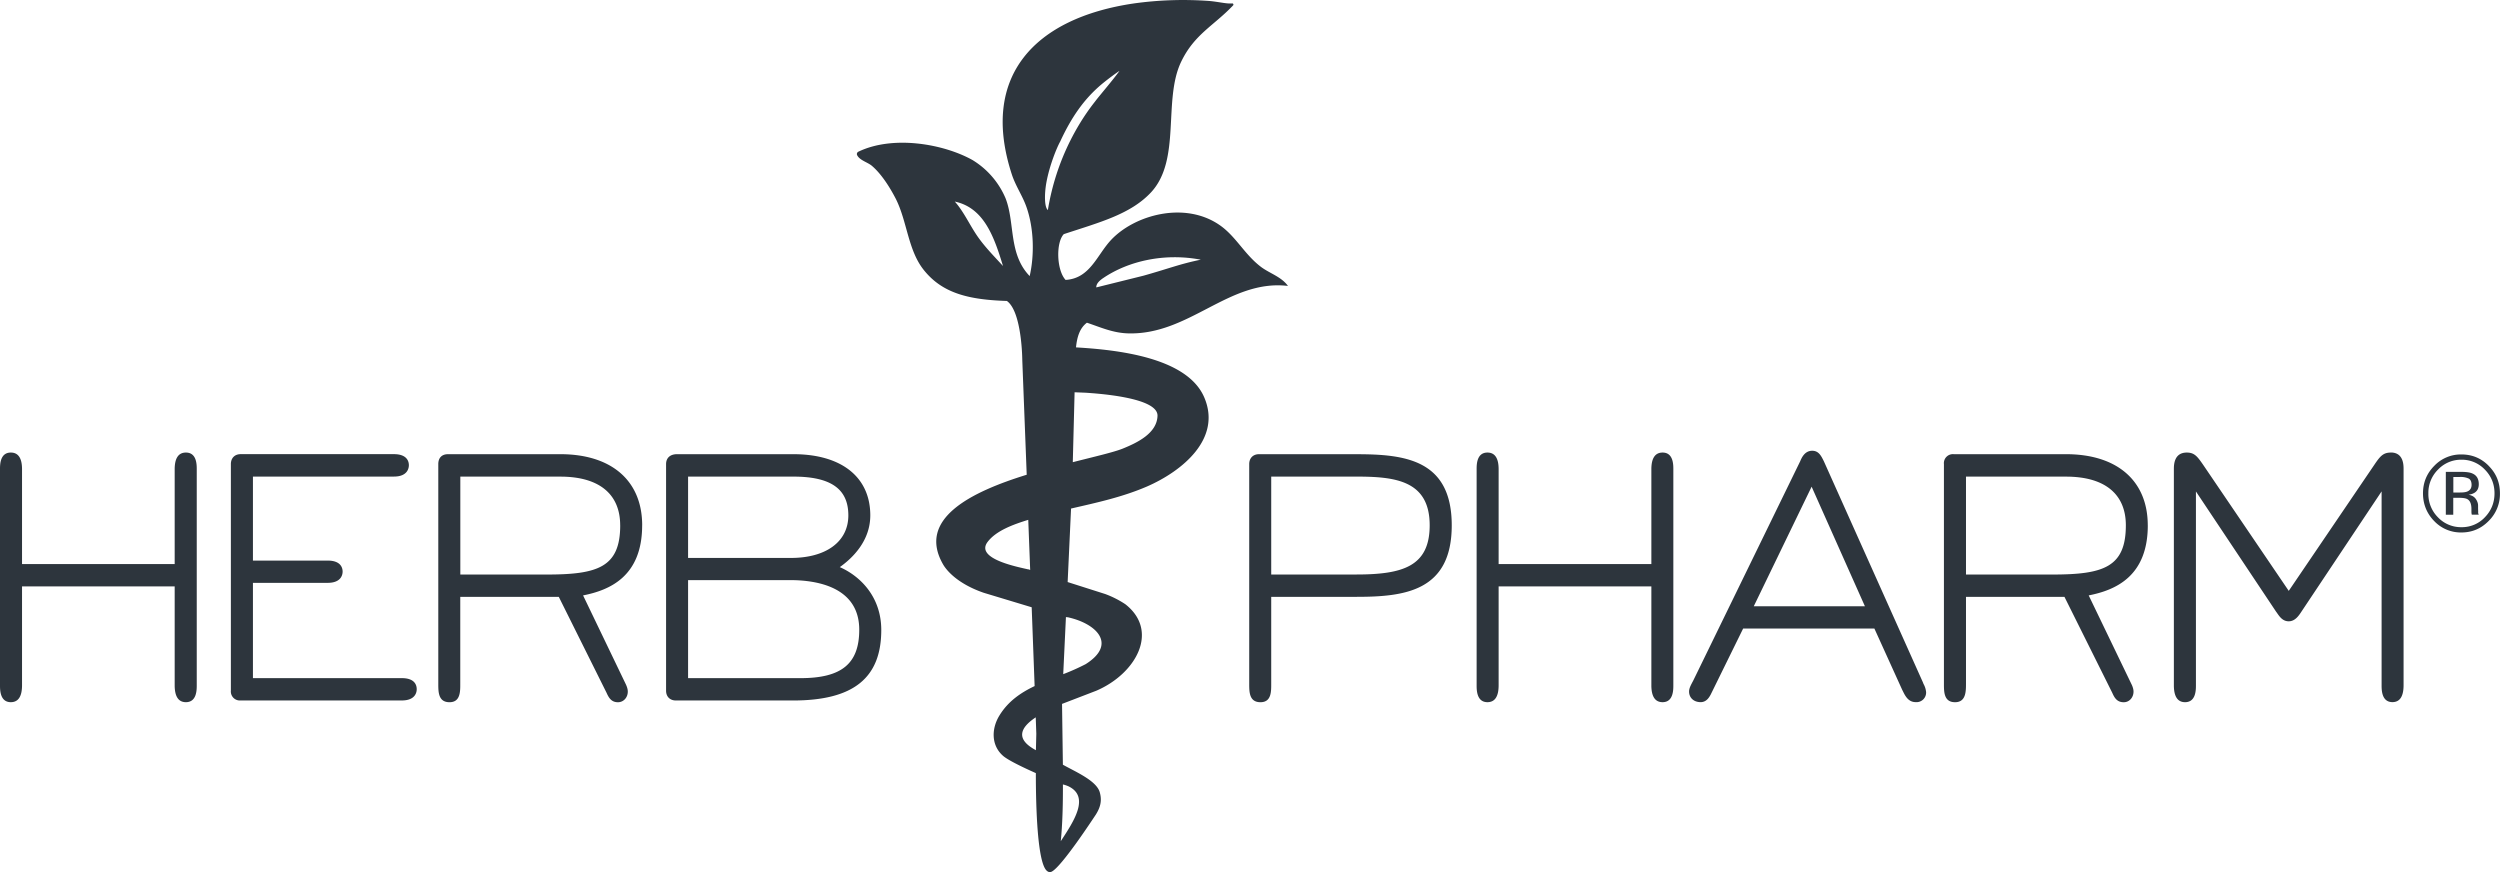 <?xml version="1.0" encoding="utf-8"?>
<svg xmlns="http://www.w3.org/2000/svg" xmlns:v="https://vecta.io/nano" width="86" height="30" fill="none">
  <g clip-path="url(#A)" fill="#2d353d">
    <path d="M37.387 11.1c.472.159.895.352 1.413.368 2.115.064 3.478-1.873 5.506-1.632-.225-.311-.61-.424-.911-.642-.577-.43-.864-1.042-1.415-1.434-1.208-.858-2.952-.368-3.76.495-.484.515-.721 1.325-1.564 1.374-.312-.335-.337-1.287-.061-1.575 1.232-.407 2.298-.682 3.005-1.442 1.038-1.127.401-3.169 1.031-4.486.456-.95 1.119-1.236 1.788-1.941.025-.027.003-.071-.034-.067-.2.016-.411-.047-.767-.083A12.28 12.28 0 0 0 39 .119c-3.383.499-5.298 2.48-4.196 5.872.133.411.366.733.505 1.127.261.737.277 1.659.112 2.379-.737-.765-.499-1.823-.829-2.674a2.83 2.83 0 0 0-1.137-1.317c-.97-.545-2.717-.87-3.928-.287a.09.09 0 0 0-.044.113c.087.188.373.248.522.383.323.279.61.735.813 1.129.389.774.416 1.757.955 2.437.637.804 1.54 1.03 2.864 1.072.523.374.53 2.042.53 2.042l.152 3.936c-1.936.599-3.78 1.522-2.874 3.089.104.18.471.653 1.396.972l1.649.498.101 2.711c-.478.228-.909.522-1.207 1.006-.281.453-.29 1.023.109 1.383.155.145.652.388 1.14.605 0 1.287.063 3.026.361 3.344.061.064.123.075.181.047.344-.166 1.43-1.829 1.512-1.949.196-.304.213-.533.146-.778-.109-.402-.821-.702-1.27-.953l-.029-2.092 1.178-.453c1.369-.586 2.18-2.053.998-2.977a3.36 3.36 0 0 0-.692-.35l-1.291-.411.117-2.529c.884-.203 1.77-.395 2.611-.758 1.218-.531 2.588-1.65 1.966-3.077-.596-1.366-2.98-1.625-4.407-1.709.037-.363.13-.666.377-.85h0zm.557-1.53c.876-.597 2.119-.873 3.363-.637-.72.147-1.106.308-1.969.55l-1.626.404c-.004-.14.13-.246.232-.318zm-4.337-1.468c-.262-.386-.46-.83-.762-1.168.994.212 1.347 1.187 1.658 2.217-.304-.335-.634-.663-.896-1.049zm1.763 11.481v.004c-.312-.076-1.841-.356-1.397-.944.298-.395.9-.606 1.399-.761l.066 1.723-.069-.023zm.264 6.223c-.73-.39-.519-.789-.005-1.129l.02.565-.014.565zm.411-18.581c-.119-.1-.121-.546-.05-.944.108-.595.362-1.211.477-1.415.407-.884.836-1.443 1.31-1.869.272-.244.71-.554.725-.555-.17.247-.717.888-.818 1.025-.058.08-.469.566-.878 1.386a8.3 8.3 0 0 0-.764 2.372h-.001zm.521 19.761c.064.013.116.033.184.06.749.358.2 1.192-.26 1.891.059-.563.077-1.277.074-1.95l.001-.001zm.211-5.742c.952.223 1.651.92.569 1.603a7.48 7.48 0 0 1-.771.344l.093-1.963a.82.82 0 0 1 .109.015l-.001.001zm.567-7.735c.41.029 2.492.162 2.474.794-.017.607-.709.932-1.206 1.133-.323.127-.961.272-1.708.463l.062-2.405.377.015h.001zM6.395 15.568c-.256 0-.386.194-.386.575v3.26H.758v-3.26c0-.382-.129-.575-.386-.575-.372 0-.372.418-.372.575v7.43c0 .159 0 .582.372.582.256 0 .386-.196.386-.582v-3.4h5.251v3.4c0 .386.13.582.386.582.373 0 .373-.423.373-.582v-7.43c0-.158 0-.575-.373-.575zm7.427 7.759H8.701V20.05h2.572c.476 0 .513-.296.513-.387 0-.115-.05-.379-.513-.379H8.701v-2.89h4.851c.476 0 .513-.3.513-.391 0-.115-.05-.38-.513-.38H8.278c-.204 0-.336.135-.336.342v7.793a.31.31 0 0 0 .336.338h5.544c.476 0 .513-.295.513-.386 0-.143-.067-.382-.513-.382zm8.269-5.256c0-1.532-1.052-2.447-2.815-2.447h-3.863c-.213 0-.336.124-.336.342v7.555c0 .283 0 .635.386.635s.37-.386.37-.666v-2.959h3.389l1.645 3.304c.073.163.162.322.39.322.19 0 .339-.16.339-.366 0-.096-.037-.182-.061-.238l-1.477-3.071c.901-.178 2.032-.641 2.032-2.411zm-.756 0c0 1.448-.78 1.693-2.528 1.693h-2.972v-3.368h3.442c1.327 0 2.057.595 2.057 1.675zm7.555 1.437c.439-.311 1.048-.902 1.048-1.779 0-1.317-.99-2.105-2.646-2.105H23.29c-.236 0-.377.128-.377.342v7.793c0 .206.133.338.34.338h4.027c2.072 0 3.036-.77 3.036-2.424 0-1.135-.713-1.849-1.426-2.164zm-1.682-.315H23.67v-2.798h3.621c1.29 0 1.892.423 1.892 1.334s-.775 1.464-1.975 1.464zm.329 4.135H23.67v-3.372h3.516c.886 0 2.372.222 2.372 1.706 0 1.168-.604 1.666-2.02 1.666zm19.118-7.704H43.31c-.204 0-.337.135-.337.342v7.555c0 .283 0 .635.387.635s.37-.386.37-.666v-2.959h2.925c1.662 0 3.285-.189 3.285-2.459s-1.622-2.447-3.285-2.447v-.001zm0 4.139H43.73v-3.368h2.925c1.331 0 2.526.128 2.526 1.675 0 1.415-.926 1.693-2.526 1.693zm10.538-4.195c-.256 0-.386.194-.386.575v3.26h-5.254v-3.26c0-.382-.129-.575-.385-.575-.372 0-.372.418-.372.575v7.43c0 .159 0 .582.372.582.256 0 .385-.196.385-.582v-3.4h5.254v3.4c0 .386.129.582.386.582.37 0 .37-.423.37-.582v-7.43c0-.158 0-.575-.37-.575zm8.982 7.975l-.026-.068-3.408-7.607c-.092-.186-.178-.362-.401-.362-.261 0-.365.247-.414.362l-3.678 7.543a.87.87 0 0 1-.033.061l-.012.024c-.049.095-.099.192-.099.292 0 .215.163.366.398.366.204 0 .299-.175.347-.263l1.115-2.269h4.515l.957 2.109.026.051c.073.148.181.371.436.371a.33.33 0 0 0 .36-.346.71.71 0 0 0-.071-.246l-.009-.021-.003.003zm-2.022-2.688H60.33l1.99-4.113 1.833 4.113zm9.73-2.784c0-1.532-1.052-2.447-2.811-2.447H67.21a.31.31 0 0 0-.339.342v7.555c0 .283 0 .635.383.635s.376-.386.376-.666v-2.959h3.387l1.646 3.304c.075.17.163.322.395.322.187 0 .335-.16.335-.366 0-.088-.032-.167-.053-.219l-1.489-3.09c.901-.178 2.033-.639 2.033-2.411h-.001zm-.754 0c0 1.448-.78 1.693-2.529 1.693h-2.97v-3.368h3.442c1.327 0 2.057.595 2.057 1.675zm9.114-2.503c-.269 0-.374.137-.569.425l-2.941 4.333-2.943-4.334c-.203-.294-.303-.424-.565-.424-.444 0-.444.434-.444.575v7.43c0 .386.129.582.385.582.374 0 .374-.423.374-.582v-6.667l2.733 4.099a.55.55 0 0 0 .038.055l.018.025c.088.128.196.288.403.288.223 0 .353-.203.449-.35l2.746-4.119v6.667c0 .159 0 .582.373.582.254 0 .383-.196.383-.582v-7.43c0-.143 0-.575-.44-.575l-.001.003zm3.368.456c-.258-.262-.571-.391-.938-.391a1.26 1.26 0 0 0-.933.391c-.26.262-.389.578-.389.946s.128.69.383.952a1.26 1.26 0 0 0 .937.395c.368 0 .68-.132.938-.395a1.3 1.3 0 0 0 .389-.952c0-.372-.129-.686-.389-.946h.001zm-.132 1.771a1.08 1.08 0 0 1-.806.34 1.09 1.09 0 0 1-.808-.34 1.13 1.13 0 0 1-.329-.824 1.12 1.12 0 0 1 .332-.817 1.09 1.09 0 0 1 .805-.34 1.09 1.09 0 0 1 .806.34c.221.226.332.498.332.817s-.111.595-.332.824z"/>
    <path d="M85.25 17.61l-.004-.111v-.107c0-.075-.026-.151-.079-.228s-.136-.125-.25-.144c.091-.015.161-.039.211-.072.095-.061.142-.159.142-.291 0-.186-.075-.31-.227-.372-.083-.037-.216-.053-.397-.053h-.51v1.474h.256v-.581h.203c.136 0 .231.016.285.048.092.053.137.167.137.336v.116l.005.047.007.032h.24l-.009-.019c-.007-.012-.011-.037-.013-.076l.004.001zm-.378-.701c-.055.023-.136.033-.245.033h-.232v-.534h.219a.67.67 0 0 1 .311.055c.064.037.097.11.097.216 0 .113-.05.19-.15.23z"/>
  </g>
  <defs>
    <clipPath id="A">
      <path fill="#fff" d="M0 0h86v30H0z"/>
    </clipPath>
  </defs>
</svg>